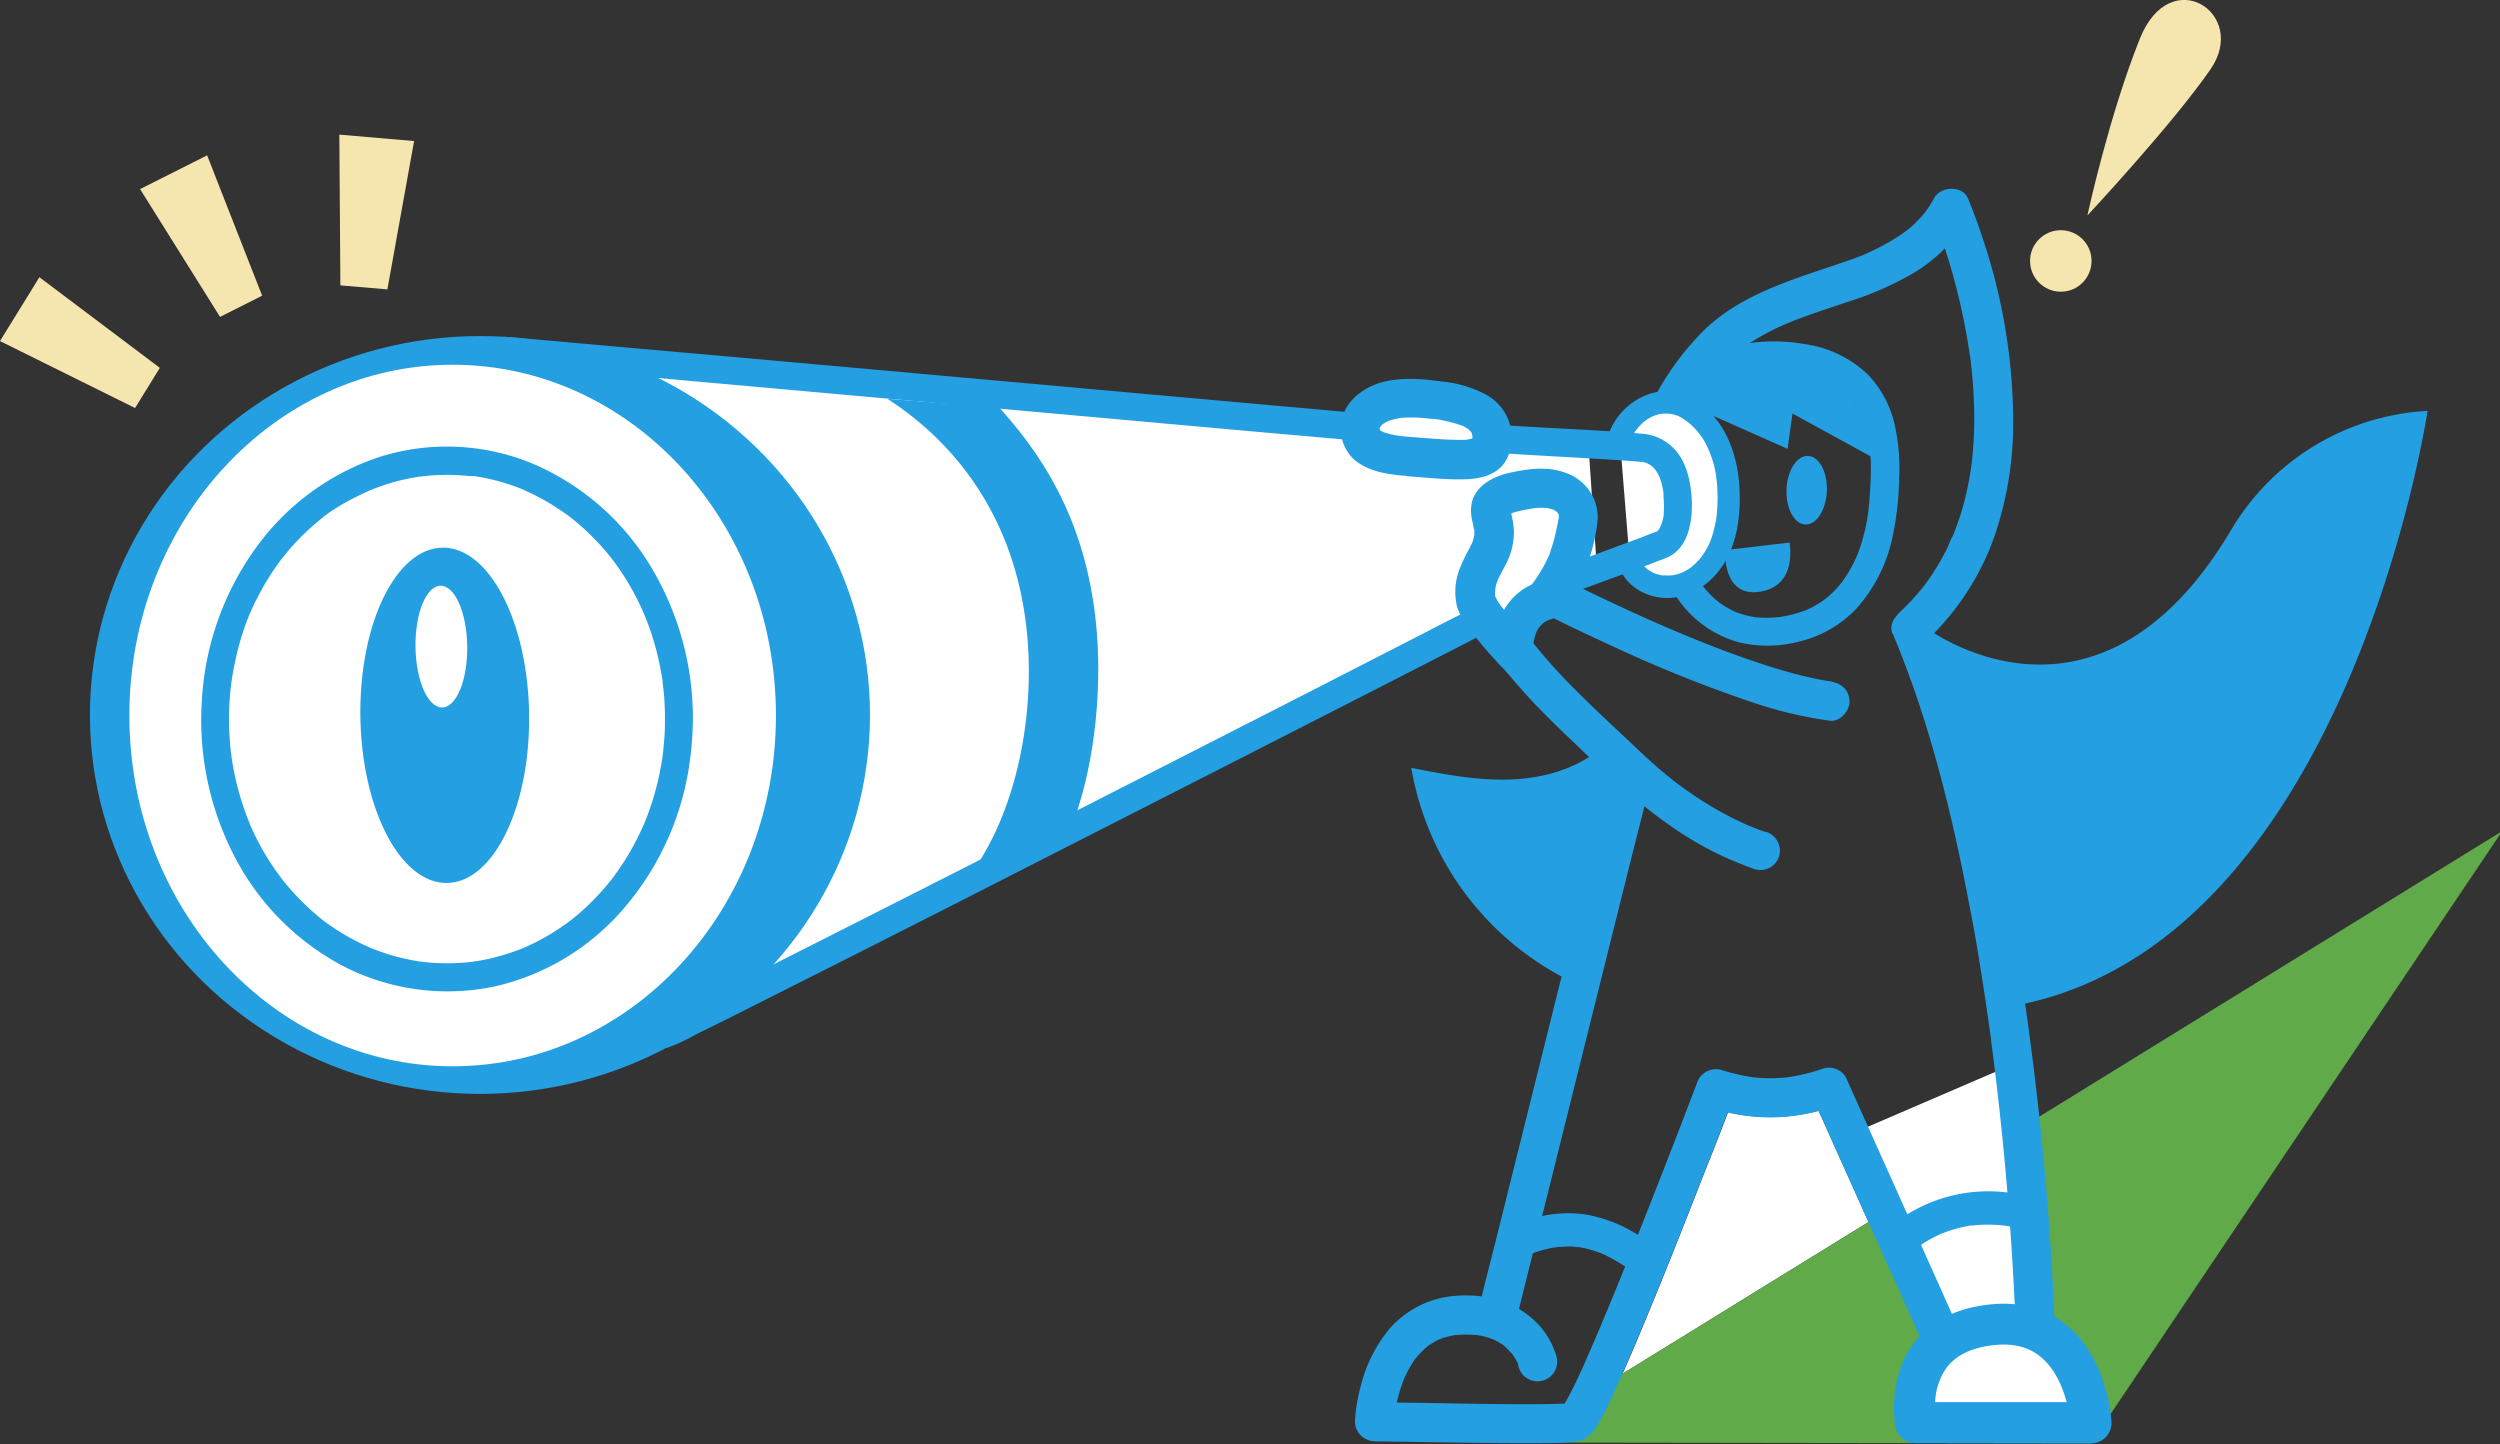 <svg xmlns="http://www.w3.org/2000/svg" viewBox="0 0 509 294" width="509" height="294"><rect x="0" y="0" width="509" height="294" fill="#333333" stroke="none"/><defs><style>.cls-1{fill:#239fe2;}.cls-2{fill:#fff;}.cls-3{fill:#f5e6af;}.cls-4{fill:#60aa4a;}</style></defs><g id="レイヤー_2" data-name="レイヤー 2"><g id="レイヤー_1-2" data-name="レイヤー 1"><path class="cls-1" d="M392.31,127.91s34.53,26.19,61.94-20a49.51,49.51,0,0,1,40-24.25s-16.82,113.08-88.48,121.78Z"/><path class="cls-1" d="M326.19,152.13c-5.1,4.44-12,6.35-18.76,6.58s-13.46-1.07-20.09-2.37A59.58,59.58,0,0,0,322.46,201l13-43.76"/><path class="cls-2" d="M320,285.58Zm14.57-15.74c4.07-9.75,7.95-19.56,11.79-29.4,1.82-4.66,3.73-9.31,5.48-14a38.7,38.7,0,0,0,9.09,1,39.18,39.18,0,0,0,9.33-1.31l6.51,14.5,3.66,8.17-50.07,30.88C331.81,276.44,333.2,273.14,334.58,269.84Zm37.21-147.9ZM312.32,131a.13.13,0,0,1,0-.06V131ZM299.25,89.36h-.18C299.24,89.23,299.32,89.27,299.25,89.36ZM298,87.72h0C297.72,87.62,297.5,87.46,298,87.72Zm107.4,123.51Z"/><ellipse class="cls-1" cx="367.83" cy="99.8" rx="6.99" ry="4.11" transform="translate(253.93 463.51) rotate(-87.79)"/><path class="cls-1" d="M351.24,112l13.1-1.53s1.79,8.76-6,10S351.24,112,351.24,112Z"/><path class="cls-1" d="M341.39,81.38l22.56,10,1-7.18,17.27,9.46s-1.56-17.87-18.95-20S341.39,81.38,341.39,81.38Z"/><path class="cls-1" d="M344.25,84a62.91,62.91,0,0,1,3.79-5.9l.49-.66c.63-.86-.33.39.08-.12s.76-.94,1.16-1.41c.75-.88,1.53-1.73,2.34-2.54s1.66-1.59,2.54-2.32l.5-.41c-.73.6.11-.07.23-.16.52-.38,1.05-.74,1.59-1.09A49,49,0,0,1,363.51,66l.64-.28c-.84.36.21-.08.32-.12.52-.22,1-.42,1.58-.62,1.15-.45,2.31-.86,3.48-1.27,2.29-.8,4.61-1.55,6.91-2.33a64.08,64.08,0,0,0,13-5.71,30.58,30.58,0,0,0,11.19-11.31h-6.87c.12.28-.58-1.41-.22-.52.16.39.31.77.46,1.17.54,1.39,1.05,2.8,1.53,4.21a128.73,128.73,0,0,1,4,14.57c.33,1.53.63,3.06.9,4.6.14.77.26,1.54.38,2.31.07.42.13.85.2,1.28l.09.64c.11.79-.12-.92,0-.19a102.18,102.18,0,0,1,.83,10.62,81.54,81.54,0,0,1-.44,10.83c-.05.4-.1.79-.14,1.19-.11.87.14-1,0-.11,0,.23-.07.47-.1.71-.15.95-.31,1.89-.5,2.83-.35,1.82-.79,3.61-1.31,5.39-.3,1-.62,2-1,3-.16.46-.33.92-.51,1.37-.08.23-.17.46-.26.68s-.68,1.15-.07.18c-.55.88-.88,2-1.35,2.89s-1,1.9-1.55,2.83-1.14,1.85-1.75,2.75c-.29.41-.58.83-.88,1.24l-.46.61.15-.2c-.1.14-.21.27-.32.41a48,48,0,0,1-4.66,5,4,4,0,0,0,0,5.63,4.06,4.06,0,0,0,5.62,0A53.75,53.75,0,0,0,406.14,109a71.34,71.34,0,0,0,3.75-22.91,117.8,117.8,0,0,0-6.24-37.63c-.9-2.75-1.88-5.46-3-8.11s-5.57-2.43-6.87,0c-.51,1-1.1,1.82-1.7,2.72-.34.51.61-.72,0,0l-.48.58c-.4.46-.81.91-1.24,1.33a15.64,15.64,0,0,1-2.4,2.13c.11-.07.67-.49.08-.06l-.75.54c-.47.33-.94.64-1.42.94a47.11,47.11,0,0,1-5.93,3.11c-.17.08-.7.32.08,0-.28.13-.57.24-.86.35l-1.45.56c-1.22.44-2.45.86-3.67,1.28-9.4,3.18-19.28,6.1-26.68,13a55.86,55.86,0,0,0-9.92,13,4,4,0,1,0,6.86,4Z"/><path class="cls-1" d="M343.45,81.91c.21-.7-.31.46,0,0a3.37,3.37,0,0,0,.19-.32.91.91,0,0,0,.11-.16c.28-.46-.11.22-.15.19s1.3-1.34,1.42-1.44.54-.45.22-.19.17-.12.26-.18a14.33,14.33,0,0,1,1.22-.81,25.47,25.47,0,0,1,2.58-1.37c.15-.07.69-.31.25-.12l.72-.29c.59-.23,1.19-.43,1.79-.62a32.2,32.2,0,0,1,3.51-.89,22.61,22.61,0,0,1,3.58-.44,34.45,34.45,0,0,1,4.19,0,26.64,26.64,0,0,1,7,1.39l.71.26.35.13-.12,0c.5.22,1,.46,1.48.72a19.27,19.27,0,0,1,2.31,1.48c-.39-.29-.12-.09.08.08l.47.41c.35.32.69.65,1,1s.51.61.77.91c-.3-.35-.15-.21,0,0l.39.56a17.94,17.94,0,0,1,1.23,2.18c.08.17.15.35.23.52s-.19-.5,0,0,.29.78.42,1.17c.26.79.47,1.6.65,2.41.08.37.15.75.22,1.12l.09.57a2.7,2.7,0,0,1,0,.28c.08.39-.06-.57,0-.18.15,1.6.29,3.18.29,4.79a80.82,80.82,0,0,1-.54,9.2,2.32,2.32,0,0,1-.05.38l-.15,1c-.11.62-.23,1.23-.36,1.84-.26,1.16-.57,2.32-.93,3.46-.19.58-.4,1.16-.62,1.74,0,.11-.3.75-.14.37-.13.31-.27.61-.41.9a25.35,25.35,0,0,1-1.68,3.07c-.32.51-.66,1-1,1.49-.19.26,0,0,0,0l-.26.32-.63.74a21.56,21.56,0,0,1-2.5,2.37c-.25.2,0,0,0,0l-.45.32c-.23.17-.46.32-.7.47-.51.33-1.05.64-1.59.92l-.78.38-.4.18.24-.1-.83.31a24.85,24.85,0,0,1-4.15,1.09l-.67.11c.46-.09.33,0,0,0s-.88.09-1.32.11a23.43,23.43,0,0,1-2.65,0l-.76-.07-.33,0s.53.08.2,0c-.48-.08-1-.16-1.45-.27s-.9-.22-1.35-.36l-.67-.22c-.13-.05-.81-.3-.56-.2s-.44-.2-.55-.26-.45-.22-.67-.34a15.83,15.83,0,0,1-1.43-.85c-.22-.14-.44-.29-.65-.45l-.32-.24s.29.23,0,0c-.47-.39-.93-.79-1.36-1.22s-.9-.93-1.32-1.43a13,13,0,0,1-1-1.32,2.9,2.9,0,0,0-3.88-1,2.86,2.86,0,0,0-1,3.88,22.42,22.42,0,0,0,12.78,9.38,25.23,25.23,0,0,0,12.42-.18A23.56,23.56,0,0,0,378,123.87a31.63,31.63,0,0,0,7.3-14.45,63.59,63.59,0,0,0,1.37-12.07,41.28,41.28,0,0,0-.92-10.92,21.51,21.51,0,0,0-5.49-10.21,23.12,23.12,0,0,0-12.47-6.1,36.22,36.22,0,0,0-18,1.23c-4,1.38-8.26,3.49-10.81,7a6.81,6.81,0,0,0-1,2,2.84,2.84,0,0,0,5.47,1.51Z"/><circle class="cls-3" cx="419.58" cy="53.13" r="6.26"/><path class="cls-2" d="M329.76,88.81c3.29-7.27,10.06-8.16,14.16-5.51,7.42,4.79,7.94,13.9,8,17.27.48,20.92-16.55,22.49-20.06,14.28"/><path class="cls-1" d="M331.73,90a11.4,11.4,0,0,1,2.52-3.71A8.06,8.06,0,0,1,337,84.56c.28-.09.56-.17.84-.23l.42-.08c-.09,0-.43,0,0,0a10.34,10.34,0,0,1,1.76,0c.36,0-.35-.07,0,0l.39.07c.3.07.59.15.88.24.14,0,.79.32.38.13.27.13.53.26.78.41a13.66,13.66,0,0,1,5.32,6.25A21.31,21.31,0,0,1,349,94.84c.13.56.24,1.13.34,1.69q.07.41.12.81c-.07-.52,0,.39.06.52a34.6,34.6,0,0,1,0,7,23.37,23.37,0,0,1-.78,3.8c-.17.57-.36,1.13-.58,1.68s-.06.14,0,0l-.17.38q-.21.45-.45.9-.37.68-.81,1.32l-.43.6c.32-.42-.22.25-.32.37a12.68,12.68,0,0,1-1,1c-.16.15-.34.29-.5.43s-.35.24.07,0l-.32.23a9.85,9.85,0,0,1-1.07.65c-.18.1-.37.18-.54.28s-.49.19.06,0l-.35.14c-.37.12-.73.25-1.11.34l-.56.12-.28.05c-.28.07.53,0,.12,0s-.87.06-1.31,0c-.21,0-.41,0-.61,0-.62,0,.4.1-.19,0-.41-.09-.81-.18-1.21-.31l-.55-.2c.68.24,0,0-.16-.09-.34-.18-.64-.41-1-.6s.13.1.16.13-.2-.16-.29-.25l-.46-.43c-.13-.14-.24-.29-.37-.43.16.17.17.26-.06-.11a8.5,8.5,0,0,1-.62-1.15,2.29,2.29,0,0,0-3.11-.81,2.34,2.34,0,0,0-.82,3.11c1.6,3.62,5.49,5.67,9.34,5.74,4.61.08,8.68-2.57,11.26-6.25,3.35-4.79,4-11.16,3.61-16.84-.49-6.47-2.84-12.76-8.21-16.72a11.3,11.3,0,0,0-9.56-1.9,13.42,13.42,0,0,0-8.55,7.64,2.33,2.33,0,0,0,.82,3.1,2.29,2.29,0,0,0,3.11-.81Z"/><polyline class="cls-2" points="122.27 73.84 323.41 90.67 325.15 116.03 152.3 200.33"/><polygon class="cls-4" points="307.62 293.7 425.7 293.87 509.45 169.21 307.62 293.7"/><polyline class="cls-2" points="376.68 230.96 399.2 280.23 415.56 276.39 410.46 216.42"/><path class="cls-2" d="M390,289.64l35.72.05s-1.25-21.92-20.14-19.94S390,289.64,390,289.64Z"/><path class="cls-1" d="M425.7,293.87h0L390,293.82a4.19,4.19,0,0,1-4.1-3.42c-.07-.39-1.7-9.62,3.72-16.87,3.39-4.54,8.62-7.21,15.53-7.94,6.3-.66,11.63.84,15.88,4.46,8.07,6.86,8.84,18.9,8.87,19.4a4.17,4.17,0,0,1-4.17,4.42ZM394,285.47l26.77,0c-.78-2.94-2.29-6.68-5.18-9.12-2.47-2.09-5.61-2.91-9.57-2.49-4.47.47-7.73,2-9.68,4.59A12.92,12.92,0,0,0,394,285.47Z"/><path class="cls-1" d="M385.36,129c7.49,17.85,12.13,36.86,15.71,55.84,1,5,1.82,10.12,2.62,15.19q.57,3.7,1.1,7.41c.18,1.23.35,2.45.52,3.68,0,.2.06.41.08.61-.12-1.07,0,0,0,.17.09.71.19,1.42.28,2.13q1.81,14.08,3,28.24c.75,9,1.33,17.94,1.68,26.92a4,4,0,1,0,7.95,0c-.68-17.32-2.13-34.63-4.25-51.83-2.51-20.34-5.87-40.63-11.09-60.46a224.94,224.94,0,0,0-10-30,4.39,4.39,0,0,0-1.82-2.37,4.12,4.12,0,0,0-3.07-.41c-1.83.6-3.64,2.84-2.77,4.89Z"/><path class="cls-1" d="M308.89,268l2.65-10.65L317.86,232l7.67-30.78,6.63-26.59c1.07-4.3,2.22-8.58,3.21-12.9a1.8,1.8,0,0,1,.05-.19,4,4,0,1,0-7.67-2.11l-2.65,10.66-6.33,25.37-7.66,30.78-6.63,26.6c-1.07,4.29-2.23,8.58-3.21,12.89,0,.06,0,.13,0,.19a4,4,0,1,0,7.67,2.11Z"/><path class="cls-1" d="M398.74,270.48,391,253.18l-12.36-27.55-2.81-6.28a4,4,0,0,0-4.49-1.83,42.71,42.71,0,0,1-5.77,1.55q-.71.13-1.41.24c1-.15-.51.06-.68.07-.87.08-1.73.13-2.6.14s-1.74,0-2.6-.07c-.47,0-.93-.08-1.4-.12s-.47-.06,0,0l-.71-.11a43.14,43.14,0,0,1-5.81-1.41,4.07,4.07,0,0,0-4.89,2.78q-2.7,7.13-5.48,14.25c-3.72,9.59-7.5,19.16-11.41,28.68-.49,1.2-1,2.39-1.48,3.58l-.69,1.65-.36.86c-.05.11-.09.23-.14.34l.08-.19c-.88,2.07-1.76,4.13-2.67,6.19C322,279,320.62,282.09,319,285c-.24.44-.49.88-.76,1.3l-.33.47c-.22.34.91-1,.31-.42s.75-.5.55-.4,1.27-.6.68-.32c-.14.07-1,.14.16,0l.14,0a35.25,35.25,0,0,1-3.56.22c-9.63.17-19.28-.14-28.91-.25l-7.44-.09a4,4,0,0,0,0,7.95c11.69.14,23.39.43,35.08.35,1.43,0,2.86,0,4.28-.17.81-.08,1.64-.15,2.44-.31a5.74,5.74,0,0,0,3.34-2.8,50.31,50.31,0,0,0,3.78-7.38c2-4.38,3.88-8.83,5.74-13.28,4.07-9.75,8-19.56,11.79-29.4,2.27-5.8,4.68-11.58,6.74-17.46l.1-.27-4.89,2.78a38.31,38.31,0,0,0,25.19-.3L369,223.36l7.76,17.3,12.35,27.55,2.82,6.29c.85,1.9,3.77,2.5,5.44,1.42a4.08,4.08,0,0,0,1.42-5.44Z"/><path class="cls-1" d="M283.83,289.46c0-.45.07-.89.12-1.33,0-.1,0-.2,0-.3.07-.65-.13.85-.09.63s.08-.57.13-.85q.15-.94.36-1.89a33.42,33.42,0,0,1,1.36-4.58c.07-.18.14-.37.22-.56.28-.72-.37.81-.1.23s.39-.86.6-1.28a22,22,0,0,1,1.37-2.36c.12-.18.24-.36.37-.53.4-.57.2-.21-.12.13.34-.36.63-.77,1-1.14s.66-.68,1-1l.51-.44c.7-.61-.48.32-.05,0a19.39,19.39,0,0,1,2.56-1.52c.92-.42-.61.22,0,0l.7-.25a16.34,16.34,0,0,1,1.7-.45l.78-.15c.7-.13-.91.08,0,0,.75-.06,1.5-.11,2.25-.1s1.43.05,2.15.1-.87-.16.13,0l1,.19a17.21,17.21,0,0,1,1.7.48c.24.09.48.19.73.27s-.49-.21-.46-.19a5.94,5.94,0,0,0,.57.27c.41.2.82.43,1.21.67l.55.37a3.21,3.21,0,0,0,.3.21c.35.22-.81-.69-.31-.24a25.1,25.1,0,0,1,1.92,1.94c.33.36-.65-.92-.19-.25l.3.44c.19.28.36.57.53.86s.27.5.39.76.09.23.15.34-.45-1.19-.27-.63c.06.18.14.35.19.53a4,4,0,1,0,7.66-2.11,15.86,15.86,0,0,0-4.18-6.71c-4.16-4.06-10.12-5.63-15.83-5.21a19.77,19.77,0,0,0-13.82,6.71,29.39,29.39,0,0,0-5.84,11.55,35.05,35.05,0,0,0-1.21,7.34,4,4,0,0,0,4,4,4.06,4.06,0,0,0,4-4Z"/><path class="cls-1" d="M359.52,169.41c-1-.33-1.93-.69-2.88-1.07l-.63-.25c.72.28.16.06,0,0l-1.55-.7c-1.85-.86-3.66-1.82-5.43-2.85s-3.49-2.14-5.17-3.31c-.79-.55-1.58-1.12-2.35-1.7l-.69-.52c.13.09.59.46,0,0l-1.34-1.07c-3.23-2.64-6.2-5.54-9.24-8.39s-6.33-5.92-9.39-9a114.46,114.46,0,0,1-9.78-11l1.16,2.81a10.2,10.2,0,0,1,0-1.35l0-.32c.05-.67-.09.54-.08.59a2.59,2.59,0,0,1,.13-.77,17.91,17.91,0,0,1,.51-1.77c.23-.73-.35.74-.16.36l.21-.45c.15-.3.32-.59.5-.88l.3-.42c.21-.34-.73.82-.18.25.26-.27.51-.53.78-.78.59-.57-.55.34-.2.14.17-.1.33-.23.5-.33s.35-.21.53-.31.87-.41.21-.11.12,0,.27-.08l.68-.19.73-.16c1-.22-.71.07.14,0l-2-.54c4.45,2.28,9,4.4,13.53,6.47a270.5,270.5,0,0,0,28.39,11.36,85.44,85.44,0,0,0,15.54,3.67c2.07.27,4.06-2,4-4-.1-2.38-1.75-3.69-4-4-.67-.08,1,.16.2,0l-.68-.11c-.54-.08-1.07-.18-1.6-.28-1-.19-2-.42-3.05-.66q-3.36-.81-6.65-1.85c-4.83-1.5-9.57-3.25-14.26-5.12-1.15-.46-2.3-.92-3.44-1.4l-1.63-.68.26.11-.46-.19-.91-.39c-2.14-.92-4.27-1.85-6.39-2.81q-5.08-2.3-10.11-4.73c-1.55-.75-3.08-1.55-4.64-2.29-2.48-1.19-5.69-.17-8,1a12.22,12.22,0,0,0-5.06,5,15.6,15.6,0,0,0-1.88,7.94c.12,2.27,2.3,4.29,3.71,6,1.13,1.34,2.3,2.66,3.49,3.94,2.4,2.59,4.92,5.07,7.47,7.51,10.1,9.66,20.18,19.6,33.21,25.21,1.72.74,3.46,1.45,5.24,2.06a4,4,0,0,0,4.89-2.78,4.08,4.08,0,0,0-2.78-4.89Z"/><path class="cls-1" d="M311.19,130.08c-1.07-1.2-2.15-2.39-3.19-3.62l-1-1.23-.47-.59c-.08-.09-.15-.19-.23-.29-.34-.43.12.07.17.22a6.15,6.15,0,0,0-.85-1.16c-.27-.38-.53-.78-.77-1.18s-.37-.67-.55-1c-.32-.6.16.51.15.35s-.15-.46-.14-.46.1,1.22.1.66c0-.15,0-.31,0-.46a8.19,8.19,0,0,1,0-.86c0-.07.07-.8.05-.81s-.16.83-.05.42c0-.16.05-.33.09-.49a11,11,0,0,1,.43-1.46c0-.11.08-.21.12-.32.13-.39-.2.47-.19.44a4.88,4.88,0,0,0,.33-.69c.39-.79.83-1.55,1.23-2.34a14.38,14.38,0,0,0,1.82-6.89,16.87,16.87,0,0,0-.3-2.56c-.05-.3-.12-.6-.19-.9s-.15-1.09-.28-1.17c.26.16-.19,1.18.05.61,0,0-.4.75-.17.4s-.29.31-.29.31.2-.23.25-.26c.34-.23-.36.2-.34.22s.71-.43.78-.46a1.46,1.46,0,0,1,.35-.18s-.77.28-.32.16c.26-.08.52-.18.78-.25.63-.18,1.27-.31,1.92-.44l1.14-.22c.21,0,1.13-.16.48-.09a14.9,14.9,0,0,1,2.5-.09l.57,0c-.05,0-.63-.14-.24,0s.66.17,1,.26c.71.2-.51-.3.13,0,.3.16.58.34.88.51s-.26-.15-.24-.18l.32.29s.28.32.29.31-.39-.63-.19-.23c.07.13.41.87.27.44s0,0,0,.13c.19.53,0,0,0-.2a4.22,4.22,0,0,0,0,.94c0,.41,0-.34,0-.38s-.08.46-.11.58c-.15.77-.3,1.54-.47,2.3a35.16,35.16,0,0,1-1.17,4.16,5,5,0,0,1-.42,1.1s.31-.69.12-.28l-.24.53c-.29.63-.6,1.24-.94,1.84a33.76,33.76,0,0,1-2.55,3.85c-1.26,1.66-.32,4.51,1.43,5.44a4.09,4.09,0,0,0,5.43-1.43,35,35,0,0,0,6.81-17.58,9.51,9.51,0,0,0-5.56-9.13c-3.89-1.81-7.93-1.34-12-.49-3.29.68-7,2.36-8,5.93a8,8,0,0,0-.07,3.45c.07.4.17.78.26,1.17s.08,1,.26,1.22c-.06-.08-.06-.94,0-.23,0,.13,0,.26,0,.4q0,.44,0,.87c0,.12,0,.24,0,.36,0,.51.18-.86,0-.38-.08.28-.12.58-.2.86s-.16.47-.24.71c-.22.65.37-.78.07-.17s-.46.94-.7,1.41a38.25,38.25,0,0,0-1.71,3.53,12.93,12.93,0,0,0-.74,8.18c.8,2.66,2.78,5,4.49,7.09,1.4,1.74,2.9,3.38,4.38,5a4,4,0,0,0,5.62,0,4.07,4.07,0,0,0,0-5.62Z"/><path class="cls-1" d="M302.18,92c9.86.78,19.74,1.13,29.6,1.85.9.06,1.79.15,2.68.2a2.6,2.6,0,0,0,.36,0c-.1.11-.91-.18-.4,0l.42.1.47.14c.7.22-.42-.25,0,0a6.78,6.78,0,0,1,1.1.67c-.05.09-.55-.51-.16-.11.09.1.2.18.29.27l.24.24c.06.06.54.62.24.24s.23.35.32.5a10.18,10.18,0,0,1,.5.92c.34.63-.13-.38,0,0l.21.57q.22.7.39,1.41c.09.43.18.87.24,1.31-.07-.5.05.66,0,.57,0,.23,0,.46.05.69a25.45,25.45,0,0,1,0,3.15c0,.16-.11.73,0,.11,0,.16,0,.31-.07.46-.07.35-.15.7-.25,1s-.22.58-.29.88c.2-.79,0,0-.15.25s-.24.38-.35.57c-.29.49.49-.49.05-.08l-.33.34c-.45.5.56-.3.17-.12a1.48,1.48,0,0,0-.34.21c-.12.19.87-.33.53-.23-1.23.36-2.44.91-3.65,1.36l-6.9,2.56-11.38,4.23a2.92,2.92,0,0,0-2,3.49,2.86,2.86,0,0,0,3.49,2c7.3-2.71,14.65-5.31,21.9-8.13,4.94-1.92,5.62-8.38,5.21-12.94-.32-3.66-1.38-7.63-4.33-10.06a9.92,9.92,0,0,0-5.54-2.3c-10.78-.93-21.61-1.19-32.39-2.05a2.86,2.86,0,0,0-2.84,2.84A2.9,2.9,0,0,0,302.18,92Z"/><path class="cls-1" d="M300,123.71c-1.62.93-3.32,1.73-5,2.58q-6.13,3.17-12.27,6.3L265,141.68l-21.45,10.95-23.52,12-23.75,12.07-22.14,11.23-18.92,9.56c-4.62,2.32-9.24,4.65-13.87,6.95-2.33,1.16-4.67,2.33-7,3.42-.69.33.82-.26.2-.08a2.84,2.84,0,1,0,1.51,5.47,36.46,36.46,0,0,0,5.66-2.66q6.15-3,12.28-6.12l17.87-9,21.55-10.92,23.53-12,23.74-12.09,22.19-11.32,18.94-9.68,13.76-7.05c2.31-1.19,4.62-2.36,6.91-3.57l.44-.24a2.84,2.84,0,1,0-2.86-4.9Z"/><path class="cls-1" d="M302.18,86.35c-2-.1-4-.34-6-.51l-14.7-1.3L260,82.62,234.15,80.3l-28.43-2.56-28.5-2.56L150.4,72.77l-22.63-2-16.62-1.48c-2.75-.24-5.49-.5-8.25-.71l-.52,0a2.86,2.86,0,0,0-2.84,2.84,2.89,2.89,0,0,0,2.84,2.84c2,.09,4,.33,6,.5L123.05,76q10.76.94,21.49,1.92l25.86,2.32,28.44,2.55,28.49,2.56,26.82,2.41,22.63,2,16.62,1.47c2.75.25,5.5.5,8.25.72l.53,0a2.84,2.84,0,0,0,0-5.68Z"/><path class="cls-1" d="M309.84,256.08c.35-.16.7-.33,1.06-.48l.4-.16q.92-.36,1.86-.66a25.93,25.93,0,0,1,3.24-.79c.08,0,1.1-.12.35-.06l.76-.07c.55,0,1.11-.07,1.66-.07s1,0,1.47.06l.86.08c-.48-.05-.27,0,.08,0a20.62,20.62,0,0,1,2.89.7c.45.14.89.29,1.33.46.1,0,.95.42.23.09l.64.29a34.41,34.41,0,0,1,5.35,3.2,3.42,3.42,0,0,0,4.66-1.22,3.5,3.5,0,0,0-1.22-4.66,29.43,29.43,0,0,0-12.63-5.52c-5.76-.83-11.22.45-16.43,2.91a3.41,3.41,0,0,0-1.22,4.66,3.5,3.5,0,0,0,4.66,1.22Z"/><path class="cls-1" d="M390.17,254.12c-.47.37.1-.07.19-.13l.65-.46c.43-.29.88-.58,1.33-.85a29.67,29.67,0,0,1,2.8-1.45c.57-.26-.15,0,.21-.08l.73-.28c.5-.19,1-.35,1.5-.5a27.46,27.46,0,0,1,3.07-.75l.63-.11c1-.17-.69.07.34,0,.53-.05,1.05-.1,1.58-.13a27.29,27.29,0,0,1,3,0c.52,0,1.05.07,1.57.12.27,0,.69.1.19,0l.78.13a27.53,27.53,0,0,1,3.22.8,3.43,3.43,0,0,0,4.19-2.38,3.48,3.48,0,0,0-2.38-4.19,31.29,31.29,0,0,0-28.42,5.48c-1.41,1.11-1.24,3.68,0,4.82a3.52,3.52,0,0,0,4.82,0Z"/><path class="cls-3" d="M425,43.86s4.34-20.16,10.68-36c6.25-15.6,22.21-5.07,14.38,6.25S425,43.86,425,43.86Z"/><ellipse class="cls-1" cx="97.72" cy="145.57" rx="79.41" ry="77.15"/><ellipse class="cls-2" cx="92.16" cy="145.68" rx="65.82" ry="71.42"/><path class="cls-1" d="M218.07,168.5c4.38-10.85,6.39-26.56,5.21-40.16C221.61,109,214.39,95,203.46,83l-22.77-1.8c15.55,10.1,26.56,26.3,28.48,48.48,1.57,18.12-3.06,37.75-12.53,49.57Z"/><path class="cls-1" d="M135.38,146.39c0,1.38,0,2.76-.14,4.13-.05.68-.11,1.36-.18,2,0,.29-.06.58-.1.86s0,.39-.07.58c0-.31,0-.07,0,.1a58.43,58.43,0,0,1-1.67,7.75c-.36,1.25-.77,2.48-1.21,3.7-.22.6-.46,1.2-.7,1.8l-.14.33c-.14.34-.29.67-.44,1a53.91,53.91,0,0,1-3.59,6.65c-.67,1.05-1.37,2.07-2.11,3.07-.1.14-.21.28-.31.43s-.28.36-.1.13-.09.11-.11.13l-.32.41c-.39.48-.78.95-1.18,1.41a51.3,51.3,0,0,1-5.16,5.16c-.46.39-.93.77-1.4,1.15l-.24.19-.82.61c-1,.71-2,1.38-3,2s-2.06,1.21-3.12,1.76c-.53.27-1.07.53-1.61.78l-.7.32-.47.2c.27-.11.19-.08,0,0a45.72,45.72,0,0,1-6.85,2.15c-.59.13-1.18.25-1.78.36l-.77.13c-.14,0-1.11.16-.53.09-1.22.16-2.44.26-3.67.31a42.33,42.33,0,0,1-7.38-.31c.57.07-.27,0-.41-.07l-.9-.15q-.89-.16-1.77-.36-1.77-.39-3.48-.93c-1.15-.36-2.27-.78-3.38-1.22-.51-.2-.14-.05,0,0l-.35-.15-.82-.37c-.54-.25-1.08-.51-1.61-.78A46.24,46.24,0,0,1,66.61,188l-.72-.53c-.36-.27.31.25,0,0l-.3-.24c-.47-.38-.94-.76-1.39-1.15-.92-.8-1.81-1.62-2.67-2.48S59.8,181.83,59,180.9c-.4-.46-.8-.93-1.18-1.41l-.25-.31-.18-.23-.1-.13-.32-.43A53.16,53.16,0,0,1,52.9,172c-.6-1.12-1.16-2.26-1.69-3.41l-.33-.75c-.18-.43.15.35,0-.08-.05-.13-.11-.26-.16-.38-.26-.64-.51-1.28-.74-1.93a56.26,56.26,0,0,1-2.16-7.53c-.28-1.3-.51-2.61-.7-3.93-.05-.34,0,0,0,0,0-.15,0-.29-.05-.43l-.12-1c-.07-.72-.13-1.45-.18-2.18a54.84,54.84,0,0,1,1.11-15.74A57.62,57.62,0,0,1,50,127.12c.21-.56.43-1.12.65-1.67l.21-.51c0,.06-.15.35,0,0l.45-1c.52-1.15,1.09-2.28,1.7-3.4a52.49,52.49,0,0,1,4-6.3l.28-.37c.16-.21.32-.42.49-.62.41-.51.83-1,1.26-1.52.8-.92,1.64-1.81,2.5-2.67s1.75-1.67,2.67-2.46c.43-.36.86-.72,1.3-1.07l.4-.32s-.32.25-.06,0l.83-.61A45.58,45.58,0,0,1,72.84,101c.49-.25,1-.49,1.49-.72l.82-.37.35-.15c-.5.21,0,0,.15-.06,1.11-.44,2.23-.85,3.38-1.21s2.31-.66,3.48-.92l1.65-.33c.3,0,.6-.11.9-.15l.39-.06c.82-.13-.33,0,.14,0a43.49,43.49,0,0,1,7.39-.3l1.71.11.92.09.39,0,.4,0,.14,0,.51.08.77.13c.64.11,1.27.24,1.9.39a43.26,43.26,0,0,1,6.85,2.17c.3.12,0,0-.09,0l.47.2.7.32c.58.27,1.16.55,1.73.84,1.06.55,2.1,1.14,3.11,1.77s2,1.3,3,2l.72.54.24.19c.51.4,1,.82,1.49,1.24a50.17,50.17,0,0,1,5.15,5.16c.37.44.74.87,1.1,1.32.11.13.21.27.32.41s.28.36.11.13.13.18.17.24l.32.42c.74,1,1.44,2,2.1,3.08a54,54,0,0,1,3.58,6.66c.13.29.26.58.38.88-.18-.42.15.34.19.46.24.59.47,1.2.69,1.8.45,1.22.85,2.45,1.21,3.7a58.88,58.88,0,0,1,1.66,7.76c.06.48-.05-.38,0,.1,0,.15,0,.29.05.43,0,.34.08.68.11,1,.07.63.12,1.26.17,1.89.09,1.37.14,2.75.14,4.12a2.84,2.84,0,1,0,5.68,0,59.78,59.78,0,0,0-9.18-32,51.74,51.74,0,0,0-23.8-20.11,45.63,45.63,0,0,0-30.81-1.22,50.63,50.63,0,0,0-25,18.27,58.55,58.55,0,0,0-11.16,31,60.3,60.3,0,0,0,7,32.79,52.43,52.43,0,0,0,22,21.74,46.47,46.47,0,0,0,31,3.92,48.93,48.93,0,0,0,26.06-16,57.7,57.7,0,0,0,13.24-29.55,66,66,0,0,0,.65-8.78,2.84,2.84,0,0,0-5.68,0Z"/><ellipse class="cls-1" cx="90.56" cy="145.63" rx="17.18" ry="34.14" transform="translate(-1.96 1.24) rotate(-0.77)"/><ellipse class="cls-2" cx="89.87" cy="131.65" rx="5.27" ry="12.4" transform="translate(-1.77 1.22) rotate(-0.77)"/><polygon class="cls-3" points="53.37 60.2 44.8 64.52 28.52 38.5 42.17 31.63 53.37 60.2"/><polygon class="cls-3" points="32.54 74.9 27.5 83.07 0 69.44 8.02 56.44 32.54 74.9"/><polygon class="cls-3" points="69.3 58.1 78.87 58.92 84.31 28.72 69.09 27.41 69.3 58.1"/><path class="cls-2" d="M287.07,93c10.34.75,16.25,1.64,16.66-3,.46-5.16-3.25-7.83-13.77-8.79-11.88-1.08-13,4.83-13,5.92C277,90.78,279.38,92.46,287.07,93Z"/><path class="cls-1" d="M287.07,97c3.5.25,7,.66,10.56.59,2.76,0,5.94-.45,8-2.55s2.48-5.44,1.86-8.35a10.07,10.07,0,0,0-4.8-6.27,23.72,23.72,0,0,0-8.94-2.72c-3.94-.55-7.94-.91-11.87,0s-8,3.78-8.74,8a8.51,8.51,0,0,0,2.53,7.84c3.13,2.69,7.48,3.12,11.43,3.42a4,4,0,0,0,4-4,4.06,4.06,0,0,0-4-4l-1.38-.12-.73-.08c.53.07-.44-.07-.62-.1-.39-.07-.78-.14-1.16-.23s-1-.28-1.54-.44c-.86-.27.78.42,0,0-.21-.11-.42-.21-.62-.34-.66-.41.05-.08.21.2a2.92,2.92,0,0,0-.44-.42c-.43-.37.54.89.22.28,0-.08-.09-.16-.14-.24-.22-.32,0-.57.18.49a7.13,7.13,0,0,0-.26-1c.36,1,.08.79.07.26V87c-.06-.66-.26,1.17-.09.62.05-.18.09-.37.14-.55.27-1-.45.81-.12.26l.38-.67c.35-.57-.17.27-.32.39a3.59,3.59,0,0,0,.32-.36l.33-.32c.36-.33.77-.38-.22.14.32-.17.6-.41.92-.58s.44-.18.62-.31c0,0-1,.37-.45.19.12,0,.24-.09.36-.13a13.66,13.66,0,0,1,1.52-.41,3.52,3.52,0,0,0,.81-.15c-.57.27-.74.08-.32,0l.66-.06a28.36,28.36,0,0,1,4.7.08l1.38.15c.33,0,1.24.08.4,0a15.71,15.71,0,0,1,2.34.41,25.53,25.53,0,0,1,3.54,1c.56.2-.88-.42,0,0l.6.31c.18.1.37.21.55.33l.29.2c.51.33-.65-.58-.34-.26a8.33,8.33,0,0,0,.83.85c-.27-.21-.58-.87-.23-.25.09.17.18.36.28.52.23.37-.33-1-.23-.54,0,.1.07.19.1.29s.08.34.13.51c.2.74,0-.5,0-.36s0,.48,0,.73,0,.39,0,.59c0,.83.21-.83.05-.33-.05.18-.1.39-.14.57-.12.51.55-1,.11-.34-.21.3.81-.82.18-.24s.95-.55.22-.17a3.46,3.46,0,0,0-.5.27s1-.34.53-.24c-.1,0-.2.07-.3.1s-.49.12-.74.17-.24,0-.36.06c-.4.1,1.13-.1.39,0s-1.21.08-1.82.09c-3.45,0-6.9-.35-10.33-.6a4,4,0,0,0-4,4A4.08,4.08,0,0,0,287.07,97Z"/></g></g></svg>